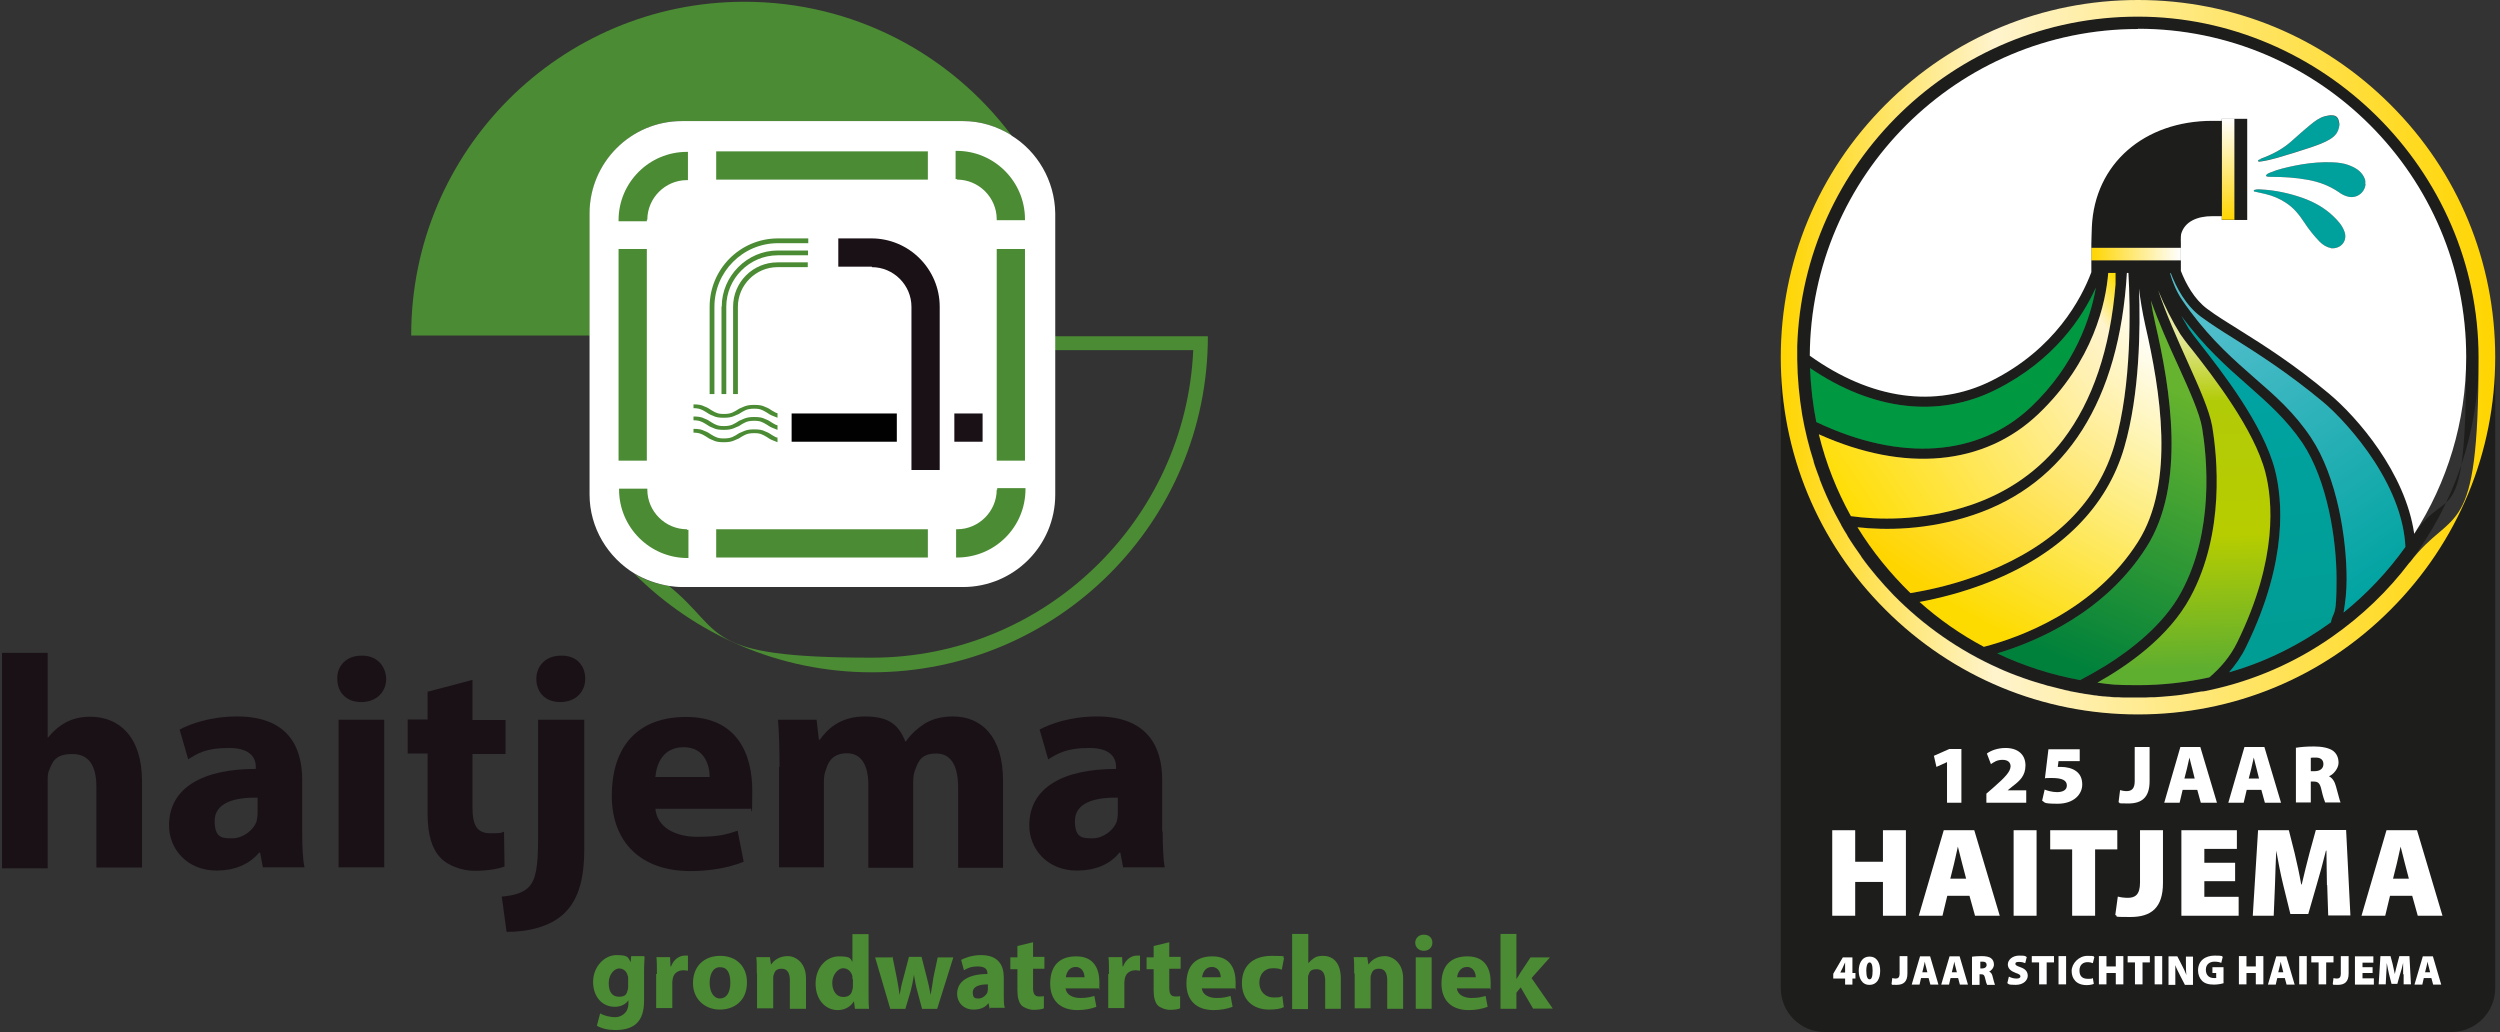 <?xml version="1.0" encoding="UTF-8"?>
<svg id="Layer_1" xmlns="http://www.w3.org/2000/svg" version="1.1" xmlns:xlink="http://www.w3.org/1999/xlink" viewBox="0 0 991 409.1">
  <rect x="0" y="0" width="991" height="409.1" fill="#333333" stroke="none"/>
  <!-- Generator: Adobe Illustrator 29.1.0, SVG Export Plug-In . SVG Version: 2.1.0 Build 142)  -->
  <defs>
    <style>
      .st0 {
        fill: url(#linear-gradient2);
      }

      .st1 {
        fill: #010101;
      }

      .st2 {
        fill: url(#linear-gradient10);
      }

      .st3 {
        fill: #00a09d;
      }

      .st4 {
        fill: #fff;
      }

      .st5 {
        fill: url(#linear-gradient1);
      }

      .st6 {
        fill: url(#linear-gradient9);
      }

      .st7 {
        fill: url(#linear-gradient18);
      }

      .st8 {
        fill: url(#linear-gradient8);
      }

      .st9 {
        fill: url(#linear-gradient11);
      }

      .st10 {
        fill: none;
      }

      .st11 {
        fill: url(#linear-gradient16);
      }

      .st12 {
        fill: #4b8b33;
      }

      .st13 {
        fill: url(#linear-gradient12);
      }

      .st14 {
        fill: #1a1117;
      }

      .st15 {
        fill: url(#linear-gradient7);
      }

      .st16 {
        fill: #009840;
      }

      .st17 {
        fill: url(#linear-gradient4);
      }

      .st18 {
        fill: url(#linear-gradient14);
      }

      .st19 {
        fill: url(#linear-gradient5);
      }

      .st20 {
        fill: url(#linear-gradient3);
      }

      .st21 {
        display: none;
      }

      .st22 {
        fill: #1d1d1b;
      }

      .st23 {
        fill: url(#linear-gradient15);
      }

      .st24 {
        fill: url(#linear-gradient17);
      }

      .st25 {
        fill: url(#linear-gradient6);
      }

      .st26 {
        fill: url(#linear-gradient13);
      }

      .st27 {
        fill: url(#linear-gradient);
      }
    </style>
    <linearGradient id="linear-gradient" x1="829" y1="311.3" x2="864.5" y2="311.3" gradientTransform="translate(0 412) scale(1 -1)" gradientUnits="userSpaceOnUse">
      <stop offset="0" stop-color="#ffd500"/>
      <stop offset="1" stop-color="#fff"/>
    </linearGradient>
    <linearGradient id="linear-gradient1" x1="881.4" y1="431.4" x2="921.5" y2="431.4" gradientTransform="translate(1314.7 968.6) rotate(-90) scale(1 -1)" gradientUnits="userSpaceOnUse">
      <stop offset="0" stop-color="#ffd500"/>
      <stop offset="1" stop-color="#fff"/>
    </linearGradient>
    <linearGradient id="linear-gradient2" x1="729.3" y1="209.4" x2="847.6" y2="288.7" gradientTransform="translate(0 412) scale(1 -1)" gradientUnits="userSpaceOnUse">
      <stop offset="0" stop-color="#fd0"/>
      <stop offset=".9" stop-color="#fff4cd"/>
      <stop offset="1" stop-color="#fd0"/>
    </linearGradient>
    <linearGradient id="linear-gradient3" x1="762.2" y1="180.5" x2="847.3" y2="301.6" gradientTransform="translate(0 412) scale(1 -1)" gradientUnits="userSpaceOnUse">
      <stop offset="0" stop-color="#ffd500"/>
      <stop offset="1" stop-color="#fff"/>
    </linearGradient>
    <linearGradient id="linear-gradient4" x1="791.4" y1="161.8" x2="856.4" y2="279.7" gradientTransform="translate(0 412) scale(1 -1)" gradientUnits="userSpaceOnUse">
      <stop offset="0" stop-color="#fddb00"/>
      <stop offset="1" stop-color="#fff"/>
    </linearGradient>
    <linearGradient id="linear-gradient5" x1="821.4" y1="149.1" x2="867.2" y2="254.3" gradientTransform="translate(0 412) scale(1 -1)" gradientUnits="userSpaceOnUse">
      <stop offset="0" stop-color="#00813b"/>
      <stop offset="1" stop-color="#65b32e"/>
    </linearGradient>
    <linearGradient id="linear-gradient6" x1="866.4" y1="146.5" x2="863.2" y2="279.4" gradientTransform="translate(0 412) scale(1 -1)" gradientUnits="userSpaceOnUse">
      <stop offset="0" stop-color="#5eae30"/>
      <stop offset=".4" stop-color="#b7cd00"/>
      <stop offset=".8" stop-color="#b2cb08"/>
      <stop offset="1" stop-color="#e7ea9d"/>
    </linearGradient>
    <linearGradient id="linear-gradient7" x1="905.8" y1="157.1" x2="893.2" y2="256.1" gradientTransform="translate(0 412) scale(1 -1)" gradientUnits="userSpaceOnUse">
      <stop offset="0" stop-color="#009d94"/>
      <stop offset="1" stop-color="#00a3a1"/>
    </linearGradient>
    <linearGradient id="linear-gradient8" x1="947.7" y1="180.8" x2="875.6" y2="285.7" gradientTransform="translate(0 412) scale(1 -1)" gradientUnits="userSpaceOnUse">
      <stop offset="0" stop-color="#00a3a1"/>
      <stop offset="1" stop-color="#51becc"/>
    </linearGradient>
    <linearGradient id="linear-gradient9" x1="705.9" y1="270.4" x2="989" y2="270.4" gradientTransform="translate(0 412) scale(1 -1)" gradientUnits="userSpaceOnUse">
      <stop offset="0" stop-color="#ffd500"/>
      <stop offset=".3" stop-color="#fff4cd"/>
      <stop offset="1" stop-color="#ffd500"/>
    </linearGradient>
    <linearGradient id="linear-gradient10" x1="657" y1="311.3" x2="692.5" y2="311.3" gradientTransform="translate(0 412) scale(1 -1)" gradientUnits="userSpaceOnUse">
      <stop offset="0" stop-color="#ffd500"/>
      <stop offset="1" stop-color="#fff"/>
    </linearGradient>
    <linearGradient id="linear-gradient11" x1="881.4" y1="603.4" x2="921.5" y2="603.4" gradientTransform="translate(1314.7 968.6) rotate(-90) scale(1 -1)" gradientUnits="userSpaceOnUse">
      <stop offset="0" stop-color="#ffd500"/>
      <stop offset="1" stop-color="#fff"/>
    </linearGradient>
    <linearGradient id="linear-gradient12" x1="557.3" y1="209.4" x2="675.6" y2="288.7" gradientTransform="translate(0 412) scale(1 -1)" gradientUnits="userSpaceOnUse">
      <stop offset="0" stop-color="#fd0"/>
      <stop offset=".9" stop-color="#fff4cd"/>
      <stop offset="1" stop-color="#fd0"/>
    </linearGradient>
    <linearGradient id="linear-gradient13" x1="590.2" y1="180.5" x2="675.3" y2="301.6" gradientTransform="translate(0 412) scale(1 -1)" gradientUnits="userSpaceOnUse">
      <stop offset="0" stop-color="#ffd500"/>
      <stop offset="1" stop-color="#fff"/>
    </linearGradient>
    <linearGradient id="linear-gradient14" x1="619.4" y1="161.8" x2="684.4" y2="279.7" gradientTransform="translate(0 412) scale(1 -1)" gradientUnits="userSpaceOnUse">
      <stop offset="0" stop-color="#fddb00"/>
      <stop offset="1" stop-color="#fff"/>
    </linearGradient>
    <linearGradient id="linear-gradient15" x1="649.4" y1="149.1" x2="695.2" y2="254.3" gradientTransform="translate(0 412) scale(1 -1)" gradientUnits="userSpaceOnUse">
      <stop offset="0" stop-color="#00813b"/>
      <stop offset="1" stop-color="#65b32e"/>
    </linearGradient>
    <linearGradient id="linear-gradient16" x1="694.4" y1="146.5" x2="691.2" y2="279.4" gradientTransform="translate(0 412) scale(1 -1)" gradientUnits="userSpaceOnUse">
      <stop offset="0" stop-color="#5eae30"/>
      <stop offset=".4" stop-color="#b7cd00"/>
      <stop offset=".8" stop-color="#b2cb08"/>
      <stop offset="1" stop-color="#e7ea9d"/>
    </linearGradient>
    <linearGradient id="linear-gradient17" x1="733.8" y1="157.1" x2="721.2" y2="256.1" gradientTransform="translate(0 412) scale(1 -1)" gradientUnits="userSpaceOnUse">
      <stop offset="0" stop-color="#009d94"/>
      <stop offset="1" stop-color="#00a3a1"/>
    </linearGradient>
    <linearGradient id="linear-gradient18" x1="775.7" y1="180.8" x2="703.6" y2="285.7" gradientTransform="translate(0 412) scale(1 -1)" gradientUnits="userSpaceOnUse">
      <stop offset="0" stop-color="#00a3a1"/>
      <stop offset="1" stop-color="#51becc"/>
    </linearGradient>
  </defs>
  <g>
    <path class="st22" d="M847.5,283.1c-37.8,0-73.4-14.7-100.1-41.5-26.7-26.7-41.5-62.3-41.5-100.1v250.2c0,9.6,7.8,17.4,17.4,17.4h248.4c9.6,0,17.4-7.8,17.4-17.4v-250.2c0,37.8-14.7,73.4-41.5,100.1-26.7,26.7-62.3,41.5-100.1,41.5h0Z"/>
    <g>
      <g>
        <path class="st3" d="M937.7,73c-.3,3.4-3.5,5.7-6.7,5-1.5-.3-2.8-1-4-1.9-3.7-2.5-7.7-4-12.1-4.8-4.9-.9-9.8-1.2-14.7-1.2-.5,0-1,0-1.5-.1-.6-.2-.6-.4-.2-.8.4-.4.9-.6,1.4-.8,3.1-1.3,6.3-2,9.6-2.7,3.9-.8,7.9-1.3,11.9-1.4,3.5,0,7.1,0,10.5,1.5,2.4,1,4.5,2.5,5.5,5.1.3.7.2,1.5.2,2.1h0Z"/>
        <path class="st3" d="M924,98.3c-1.6-.2-3.2-1.2-4.5-2.5-2.3-2.4-4.4-5-6.2-7.8-1.9-2.9-4.1-5.6-7-7.5-2.5-1.7-5.3-2.9-8.3-3.6-1.3-.3-2.6-.6-4-.9-.2,0-.6,0-.6-.4,0-.4.3-.3.6-.4.8-.2,1.6-.2,2.3-.1,5.7.3,11.2,1.5,16.6,3.4,4.4,1.6,8.4,3.8,11.8,7,1.9,1.8,3.7,3.7,4.6,6.2,1.4,3.6-1.2,7.1-5.4,6.7Z"/>
        <path class="st3" d="M927.4,49.7c-.3,2.6-1.7,4.2-3.7,5.4-2.3,1.4-4.9,2.3-7.5,3.2-4.5,1.5-9,2.9-13.5,4.2-2.1.6-4.2,1.1-6.3,1.4-.4,0-1,.3-1.2-.2,0-.5.5-.5.9-.7,4.4-1.6,8.5-3.7,12-6.8,2.5-2.2,5-4.5,7.6-6.6,1.7-1.4,3.5-2.8,5.7-3.4,1-.2,1.9-.5,2.9-.4,1.5,0,2.4.8,2.7,2.2.2.7.3,1.4.2,1.9h0Z"/>
      </g>
      <path d="M727.3,203.1c0,.1.2.3.2.5,0,0,0,0,.1,0-.1-.2-.2-.3-.4-.5h0Z"/>
      <rect class="st27" x="829" y="98.2" width="35.5" height="5.1"/>
      <rect class="st5" x="880.7" y="47" width="5.1" height="40.1"/>
      <g>
        <path class="st22" d="M880.7,47.8h-3.7c-26.9,0-46.7,16.9-47.8,42.1,0,1.8-.2,6.7-.2,6.7v1.5h35.5v-1.5s-.1-3.1.1-3.9c1.4-5,6.4-7.1,12.4-7.1h3.7v-37.8h0Z"/>
        <rect class="st22" x="885.8" y="47" width="5" height="40.1"/>
      </g>
      <path class="st22" d="M847.5,6.5c-73,0-132.7,58.2-135,130.7h0c0,1.4,0,2.9,0,4.3v.7c0,7.6.7,15.1,2,22.3h0c1.1,6.2,2.6,12.3,4.5,18.2,0,0,0,.1,0,.2.3,1.1.7,2.2,1.1,3.3,0,.1,0,.2.1.3.4,1.1.8,2.1,1.2,3.2,0,0,0,.2,0,.2,1.8,4.7,3.8,9.2,6.1,13.6h0c.8,1.5,1.5,2.9,2.4,4.4,0,0,0,.1,0,.1.8,1.4,1.7,2.8,2.5,4.2,0,0,0,0,0,.1,1.7,2.8,3.6,5.6,5.5,8.2,0,0,0,0,0,.1,2,2.7,4,5.3,6.1,7.8,0,0,0,0,0,0,2.2,2.6,4.4,5,6.7,7.4h0c11.9,12.1,26,22,41.7,29,0,0,0,0,0,0,1.5.7,3.1,1.3,4.7,2h0c1.5.6,3,1.2,4.6,1.7.2,0,.3.1.5.2,3,1.1,6.1,2,9.2,2.9.3,0,.5.1.8.2,1.5.4,3.1.8,4.7,1.2h0c1.2.3,2.3.5,3.5.8.3,0,.6.1.8.2.9.2,1.8.3,2.7.5.4,0,.8.1,1.2.2.8.1,1.6.3,2.4.4l1.3.2c.8.1,1.5.2,2.3.3.5,0,.9.1,1.4.2.8,0,1.5.2,2.3.2.5,0,.9,0,1.4.1.8,0,1.5.1,2.3.2.5,0,.9,0,1.4,0,.8,0,1.7,0,2.5.1.4,0,.8,0,1.2,0,1.2,0,2.5,0,3.7,0s2.2,0,3.4,0c.9,0,1.9,0,2.8-.1.2,0,.3,0,.5,0,2.2-.1,4.3-.3,6.5-.5h0c1.5-.1,3-.3,4.5-.5.8-.1,1.7-.2,2.6-.4.6,0,1.2-.2,1.8-.3.4,0,.7-.1,1.1-.2.8-.1,1.5-.3,2.3-.4.2,0,.3,0,.5,0,.9-.2,1.7-.3,2.6-.5h0c17.8-3.8,34.3-11.1,48.7-21.2h0c11.7-8.2,22.1-18.1,30.7-29.5,0,0,0-.1.1-.1,17.1-22.6,27.2-50.7,27.2-81.2,0-74.5-60.6-135.1-135.1-135.1h0ZM720,167.4c-1.4-7-2.2-14.1-2.5-21.5,24.7,16.8,50.8,20,73.6,8.6,23.2-11.6,34.5-28.9,39.7-40.5-2.1,12-8.2,30.7-25.7,47.3-20.8,19.7-51.7,21.9-85.1,6ZM721.1,172.2c33.9,15.2,65.3,12.4,86.8-8,22.1-21,26.9-44.6,27.8-56h2.9c0,1.5,0,3,0,4.5-2.1,25.6-9.1,46.2-20.7,61.5-9.3,12.2-21.8,21-37,26.1-19.4,6.5-37.2,5.7-47.2,4.3-5.6-10.1-9.9-20.9-12.7-32.4h0ZM736.3,209c10.7,1.2,27.6,1.3,46-4.9,36.9-12.4,57.8-45.5,60.8-95.9h.6c.8,13.9,1.4,44.3-5.4,67.8-6.6,22.8-23.6,39.8-50.6,50.7-11.8,4.8-23,7.2-30.4,8.4-8-7.8-15.1-16.5-21-26.1h0ZM761,238.6c7.4-1.4,17.4-3.8,28.1-8.1,27.8-11.2,46.2-29.6,53-53.3,6.1-21.1,6.4-47.1,5.8-62.8h0c.5,4.3,1.3,9.2,2.5,14.6,5.9,25.6,12,62.3-2.9,85.8-17.2,27.1-46.8,37.9-61.1,41.6-9.2-4.9-17.8-10.9-25.5-17.8h0ZM824.7,269.6c-11.6-2.1-22.7-5.7-33-10.6,16-4.8,42.9-16.4,59.2-42.2,15.7-24.8,9.5-62.6,3.4-88.8-.7-3.1-1.3-6.1-1.7-8.9h0c3.1,8.8,7.1,17.7,10.8,25.8,4.6,10.1,8.5,18.9,9.5,24.6,1.9,11.5,5,40.8-8.3,65.3-7,13-20.2,23-30,29.1-3.6,2.2-7,4.1-9.9,5.6h0ZM875.8,268.5c-9.1,2-18.6,3.1-28.3,3.1s-10.8-.3-16.1-1c12.1-6.8,28.3-18.1,36.8-33.8,13.9-25.6,10.7-56,8.7-67.9-1.1-6.2-5.1-15.2-9.8-25.6-4-8.9-8.4-18.7-11.6-28.2,2.5,6.2,5.7,12.4,8.8,17.4.8,1.2,2.4,3.4,4.8,6.3,8,10.2,24.5,31.4,28.9,48.5,2.8,10.9,5.1,34.1-11.1,67.2-2.9,6-7,10.5-11.1,14h0ZM924.1,246.6c-12.1,8.8-25.7,15.7-40.5,19.9,2.5-2.9,4.9-6.2,6.8-10.2,16.8-34.3,14.3-58.6,11.4-70-4.6-17.9-20.9-38.8-29.6-49.9-2.2-2.8-3.8-4.9-4.5-6-.9-1.5-1.8-3-2.7-4.6l-.2-.3c0-.2-.2-.3-.3-.5h0c9.3,12.6,18.5,20.7,26.6,27.8,7.8,6.9,15.2,13.4,21.6,22.8,9.9,14.9,13.5,38.3,13.5,53.9s-1,12.1-2.2,16.9h0ZM929,242.8c.7-4,1.2-8.4,1.2-13.2,0-16.1-3.7-40.4-14.1-56.1-6.6-9.9-14.2-16.6-22.3-23.6-8.2-7.2-16.7-14.6-25.6-26.5l-.2-.3c-1-1.3-2-2.7-3-4.2-2.2-3.2-3.8-7.1-4.8-10.6h.3c2.2,5.7,5.9,12.8,12,17.3,3.7,2.7,8,5.5,13,8.6,9.5,6,21.2,13.4,35.2,25,5.2,4.3,13.6,13.1,20.5,23.7,7.6,11.8,11.8,23.2,12.3,33.9-6.9,9.7-15.2,18.5-24.5,26h0ZM923.3,156.1c-14.1-11.8-26-19.3-35.6-25.3-4.9-3.1-9.2-5.8-12.8-8.4-5.1-3.8-8.4-9.9-10.4-15v-4.1h-35.5v4.6c-3.9,10.4-14.4,30.5-39.7,43.1-22.2,11.1-47.7,7.3-71.9-10,.3-71.4,58.5-129.5,130.1-129.5s130.1,58.3,130.1,130.1-7.5,49.9-20.6,70.1c-3.6-24.4-22.7-46.4-33.7-55.5h0Z"/>
      <path class="st16" d="M720,167.4c-1.4-7-2.2-14.1-2.5-21.5,24.7,16.8,50.8,20,73.6,8.6,23.2-11.6,34.5-28.9,39.7-40.5-2.1,12-8.2,30.7-25.7,47.3-20.8,19.7-51.7,21.9-85.1,6Z"/>
      <path class="st0" d="M721.1,172.2c33.9,15.2,65.3,12.4,86.8-8,22.1-21,26.9-44.6,27.8-56h2.9c0,1.5,0,3,0,4.5-2.1,25.6-9.1,46.2-20.7,61.5-9.3,12.2-21.8,21-37,26.1-19.4,6.5-37.2,5.7-47.2,4.3-5.6-10.1-9.9-20.9-12.7-32.4h0Z"/>
      <path class="st20" d="M736.3,209c10.7,1.2,27.6,1.3,46-4.9,36.9-12.4,57.8-45.5,60.8-95.9h.6c.8,13.9,1.4,44.3-5.4,67.8-6.6,22.8-23.6,39.8-50.6,50.7-11.8,4.8-23,7.2-30.4,8.4-8-7.8-15.1-16.5-21-26.1h0Z"/>
      <path class="st17" d="M761,238.6c7.4-1.4,17.4-3.8,28.1-8.1,27.8-11.2,46.2-29.6,53-53.3,6.1-21.1,6.4-47.1,5.8-62.8h0c.5,4.3,1.3,9.2,2.5,14.6,5.9,25.6,12,62.3-2.9,85.8-17.2,27.1-46.8,37.9-61.1,41.6-9.2-4.9-17.8-10.9-25.5-17.8h0Z"/>
      <path class="st19" d="M824.7,269.6c-11.6-2.1-22.7-5.7-33-10.6,16-4.8,42.9-16.4,59.2-42.2,15.7-24.8,9.5-62.6,3.4-88.8-.7-3.1-1.3-6.1-1.7-8.9h0c3.1,8.8,7.1,17.7,10.8,25.8,4.6,10.1,8.5,18.9,9.5,24.6,1.9,11.5,5,40.8-8.3,65.3-7,13-20.2,23-30,29.1-3.6,2.2-7,4.1-9.9,5.6h0Z"/>
      <path class="st25" d="M875.8,268.5c-9.1,2-18.6,3.1-28.3,3.1s-10.8-.3-16.1-1c12.1-6.8,28.3-18.1,36.8-33.8,13.9-25.6,10.7-56,8.7-67.9-1.1-6.2-5.1-15.2-9.8-25.6-4-8.9-8.4-18.7-11.6-28.2,2.5,6.2,5.7,12.4,8.8,17.4.8,1.2,2.4,3.4,4.8,6.3,8,10.2,24.5,31.4,28.9,48.5,2.8,10.9,5.1,34.1-11.1,67.2-2.9,6-7,10.5-11.1,14h0Z"/>
      <path class="st15" d="M924.1,246.6c-12.1,8.8-25.7,15.7-40.5,19.9,2.5-2.9,4.9-6.2,6.8-10.2,16.8-34.3,14.3-58.6,11.4-70-4.6-17.9-20.9-38.8-29.6-49.9-2.2-2.8-3.8-4.9-4.5-6-.9-1.5-1.8-3-2.7-4.6l-.2-.3c0-.2-.2-.3-.3-.5h0c9.3,12.6,18.5,20.7,26.6,27.8,7.8,6.9,15.2,13.4,21.6,22.8,9.9,14.9,13.5,38.3,13.5,53.9s-1,12.1-2.2,16.9h0Z"/>
      <path class="st8" d="M929,242.8c.7-4,1.2-8.4,1.2-13.2,0-16.1-3.7-40.4-14.1-56.1-6.6-9.9-14.2-16.6-22.3-23.6-8.2-7.2-16.7-14.6-25.6-26.5l-.2-.3c-1-1.3-2-2.7-3-4.2-2.2-3.2-3.8-7.1-4.8-10.6h.3c2.2,5.7,5.9,12.8,12,17.3,3.7,2.7,8,5.5,13,8.6,9.5,6,21.2,13.4,35.2,25,5.2,4.3,13.6,13.1,20.5,23.7,7.6,11.8,11.8,23.2,12.3,33.9-6.9,9.7-15.2,18.5-24.5,26h0Z"/>
    </g>
    <g>
      <path class="st4" d="M735.4,329.1v12.5h11v-12.5h9.1v33.9h-9.1v-13.4h-11v13.4h-9.1v-33.9h9.1Z"/>
      <path class="st4" d="M771.9,355.1l-1.9,7.9h-9.4l9.9-33.9h12.1l10.1,33.9h-9.8l-2.2-7.9h-8.8ZM779.4,348.4l-1.6-6.1c-.5-1.9-1.2-4.7-1.7-6.7h0c-.5,2-1,4.8-1.5,6.7l-1.5,6h6.3Z"/>
      <path class="st4" d="M807.3,329.1v33.9h-9.1v-33.9h9.1Z"/>
      <path class="st4" d="M821.4,336.7h-8.7v-7.6h26.6v7.6h-8.8v26.3h-9.1v-26.3Z"/>
      <path class="st4" d="M848.3,329.1h9.1v20.9c0,9.9-4.7,13.5-12.9,13.5s-4.3-.2-6-.8l1-7.3c1.1.3,2.5.5,4,.5,2.9,0,4.8-1.3,4.8-6v-20.9h0Z"/>
      <path class="st4" d="M886,349.3h-12.2v6.2h13.6v7.5h-22.7v-33.9h22v7.4h-12.9v5.5h12.2v7.4h0Z"/>
      <path class="st4" d="M922.4,350.9c0-3.9-.2-8.4-.2-13.7h-.2c-1.1,4.5-2.5,9.6-3.6,13.3l-3.4,11.8h-7.1l-2.9-11.8c-.9-3.7-1.9-8.7-2.7-13.3h0c-.2,4.8-.4,9.8-.5,13.7l-.5,12.1h-8.3l2.1-33.9h12.2l2.3,9.1c.9,3.8,1.9,8.3,2.6,12.4h.2c1-4.1,2.1-8.9,3.1-12.5l2.5-9.1h12l1.7,33.9h-8.8l-.4-12.1Z"/>
      <path class="st4" d="M947.4,355.1l-1.9,7.9h-9.4l9.9-33.9h12.1l10.1,33.9h-9.8l-2.2-7.9h-8.8ZM954.9,348.4l-1.6-6.1c-.5-1.9-1.2-4.7-1.7-6.7h0c-.5,2-1,4.8-1.5,6.7l-1.5,6h6.3Z"/>
    </g>
    <g>
      <path class="st4" d="M771.8,302.1h0l-4.2,1.9-1-4.4,6.1-2.7h4.8v21.3h-5.7v-16.1h0Z"/>
      <path class="st4" d="M787.4,318.2v-3.6l3-2.6c4.3-3.8,6.5-6,6.6-8.2,0-1.5-1-2.6-3.2-2.6s-3.4.9-4.6,1.7l-1.6-4.2c1.6-1.2,4.3-2.2,7.4-2.2,5,0,7.9,2.7,7.9,6.9s-2.4,6.2-5,8.2l-2.1,1.7h0c0,0,7.4,0,7.4,0v4.9h-15.8,0Z"/>
      <path class="st4" d="M824.4,301.7h-8.4l-.3,2.3c.5,0,.8,0,1.2,0,2.2,0,4.5.5,6.1,1.7s2.4,2.9,2.4,5.3c0,3.9-3.4,7.6-9.7,7.6s-4.9-.6-6.2-1.2l1-4.4c1,.4,3,1,4.9,1s3.9-.6,3.9-2.6-1.7-3-5.9-3-1.9,0-2.8.2l1.4-11.6h12.4v4.8h0Z"/>
      <path class="st4" d="M846.2,296.1h5.9v13.6c0,6.4-3.1,8.8-8.4,8.8s-2.8-.2-3.9-.5l.6-4.8c.7.2,1.6.4,2.6.4,1.9,0,3.2-.9,3.2-3.9v-13.6h0Z"/>
      <path class="st4" d="M865.2,313.1l-1.2,5.1h-6.1l6.4-22.1h7.9l6.6,22.1h-6.4l-1.4-5.1h-5.7ZM870,308.7l-1-4c-.3-1.2-.8-3-1.1-4.4h0c-.3,1.3-.7,3.1-1,4.4l-1,3.9h4.1Z"/>
      <path class="st4" d="M890.6,313.1l-1.2,5.1h-6.1l6.4-22.1h7.9l6.6,22.1h-6.4l-1.4-5.1h-5.7ZM895.5,308.7l-1-4c-.3-1.2-.8-3-1.1-4.4h0c-.3,1.3-.7,3.1-1,4.4l-1,3.9h4.1Z"/>
      <path class="st4" d="M910.2,296.4c1.7-.3,4.2-.5,7.1-.5s5.8.5,7.5,1.7c1.4,1.1,2.2,2.6,2.2,4.8s-2.1,4.7-3.8,5.3h0c1.5.8,2.3,2.2,2.8,4.1.7,2.3,1.4,5.5,1.8,6.3h-6.1c-.3-.7-.9-2.4-1.5-5.1-.6-2.7-1.4-3.2-3.2-3.2h-1v8.3h-5.9v-21.8h0ZM916,305.7h1.5c2.2,0,3.5-1.1,3.5-2.8s-1.1-2.6-3-2.6c-1.1,0-1.7,0-2,.1v5.2Z"/>
    </g>
    <g>
      <path class="st4" d="M731.4,390.3v-2.4h-4.7v-1.9l3.8-6.5h3.8v6.2h1.2v2.2h-1.2v2.4h-2.8ZM731.4,385.6v-1.9c0-.7,0-1.4,0-2.2h0c-.3.7-.7,1.4-1,2.2l-.9,1.8h0s2,0,2,0h0Z"/>
      <path class="st4" d="M745.3,384.8c0,3.2-1.3,5.6-4.3,5.6s-4.2-2.8-4.2-5.6,1.2-5.6,4.3-5.6,4.2,2.8,4.2,5.6h0ZM739.8,384.8c0,2.4.5,3.4,1.3,3.4s1.2-1,1.2-3.4-.5-3.3-1.2-3.3-1.3,1-1.3,3.3Z"/>
      <path class="st4" d="M753.1,379h3v6.9c0,3.3-1.6,4.5-4.3,4.5s-1.4,0-2-.3l.3-2.4c.4.1.8.2,1.3.2,1,0,1.6-.4,1.6-2v-6.9h0Z"/>
      <path class="st4" d="M761.5,387.7l-.6,2.6h-3.1l3.3-11.2h4l3.3,11.2h-3.2l-.7-2.6h-2.9ZM764,385.4l-.5-2c-.2-.6-.4-1.5-.5-2.2h0c-.2.7-.3,1.6-.5,2.2l-.5,2h2.1Z"/>
      <path class="st4" d="M773.2,387.7l-.6,2.6h-3.1l3.3-11.2h4l3.3,11.2h-3.2l-.7-2.6h-2.9ZM775.7,385.4l-.5-2c-.2-.6-.4-1.5-.5-2.2h0c-.2.7-.3,1.6-.5,2.2l-.5,2h2.1Z"/>
      <path class="st4" d="M781.9,379.2c.8-.1,2.1-.2,3.6-.2s3,.2,3.8.9c.7.5,1.1,1.4,1.1,2.5s-1,2.4-1.9,2.7h0c.8.4,1.2,1.1,1.4,2.1.3,1.1.7,2.8.9,3.2h-3.1c-.2-.3-.5-1.2-.8-2.6-.3-1.4-.7-1.6-1.7-1.6h-.5v4.2h-3v-11.1h0ZM784.9,383.9h.8c1.1,0,1.8-.6,1.8-1.4s-.5-1.3-1.5-1.3c-.6,0-.9,0-1,0v2.7h0Z"/>
      <path class="st4" d="M796.5,387.2c.7.4,1.8.7,2.9.7s1.5-.4,1.5-.9-.5-.9-1.8-1.3c-1.9-.7-3.2-1.7-3.2-3.4s1.7-3.5,4.5-3.5,2.3.2,3,.6l-.6,2.4c-.5-.2-1.3-.5-2.5-.5s-1.4.3-1.4.8.6.8,2,1.3c2,.7,2.9,1.8,2.9,3.4s-1.5,3.6-4.8,3.6-2.7-.4-3.3-.7l.6-2.5h0Z"/>
      <path class="st4" d="M808.3,381.5h-2.9v-2.5h8.8v2.5h-2.9v8.7h-3v-8.7Z"/>
      <path class="st4" d="M819,379v11.2h-3v-11.2h3Z"/>
      <path class="st4" d="M830,390c-.4.2-1.5.5-2.8.5-4.2,0-6-2.6-6-5.6s2.9-6,6.2-6,2.3.2,2.8.5l-.6,2.4c-.5-.2-1.2-.4-2.1-.4-1.7,0-3.2,1-3.2,3.3s1.2,3.3,3.3,3.3,1.5-.1,2-.3l.4,2.4h0Z"/>
      <path class="st4" d="M835,379v4.1h3.7v-4.1h3v11.2h-3v-4.5h-3.7v4.5h-3v-11.2h3Z"/>
      <path class="st4" d="M846.3,381.5h-2.9v-2.5h8.8v2.5h-2.9v8.7h-3v-8.7Z"/>
      <path class="st4" d="M857.1,379v11.2h-3v-11.2h3Z"/>
      <path class="st4" d="M859.6,390.3v-11.2h3.5l1.8,3.5c.6,1.1,1.3,2.6,1.8,3.9h0c-.2-1.5-.2-3-.2-4.7v-2.6h2.8v11.2h-3.2l-1.9-3.7c-.6-1.2-1.4-2.7-1.9-4.1h0c0,1.5,0,3.2,0,5v2.8h-2.8Z"/>
      <path class="st4" d="M881.5,389.7c-.8.3-2.4.6-3.9.6-2.2,0-3.7-.5-4.7-1.5-1-1-1.6-2.5-1.6-4.1,0-3.9,2.9-5.9,6.6-5.9s2.7.3,3.2.5l-.6,2.4c-.6-.3-1.4-.5-2.7-.5-1.8,0-3.4,1-3.4,3.2s1.3,3.3,3.2,3.3.8,0,.9-.1v-1.9h-1.5v-2.3h4.4v6.1h0Z"/>
      <path class="st4" d="M890.5,379v4.1h3.7v-4.1h3v11.2h-3v-4.5h-3.7v4.5h-3v-11.2h3Z"/>
      <path class="st4" d="M902.7,387.7l-.6,2.6h-3.1l3.3-11.2h4l3.3,11.2h-3.2l-.7-2.6h-2.9ZM905.1,385.4l-.5-2c-.2-.6-.4-1.5-.5-2.2h0c-.2.7-.3,1.6-.5,2.2l-.5,2h2.1Z"/>
      <path class="st4" d="M914.4,379v11.2h-3v-11.2h3Z"/>
      <path class="st4" d="M919.1,381.5h-2.9v-2.5h8.8v2.5h-2.9v8.7h-3v-8.7Z"/>
      <path class="st4" d="M928,379h3v6.9c0,3.3-1.6,4.5-4.3,4.5s-1.4,0-2-.3l.3-2.4c.4.1.8.2,1.3.2,1,0,1.6-.4,1.6-2v-6.9h0Z"/>
      <path class="st4" d="M940.5,385.7h-4v2.1h4.5v2.5h-7.5v-11.2h7.3v2.5h-4.3v1.8h4v2.4h0Z"/>
      <path class="st4" d="M952.6,386.2c0-1.3,0-2.8,0-4.5h0c-.3,1.5-.8,3.2-1.2,4.4l-1.1,3.9h-2.3l-1-3.9c-.3-1.2-.6-2.9-.9-4.4h0c0,1.6-.1,3.2-.2,4.5l-.2,4h-2.8l.7-11.2h4l.8,3c.3,1.2.6,2.8.9,4.1h0c.3-1.4.7-3,1-4.1l.8-3h4l.6,11.2h-2.9v-4c-.1,0-.1,0-.1,0Z"/>
      <path class="st4" d="M960.8,387.7l-.6,2.6h-3.1l3.3-11.2h4l3.3,11.2h-3.2l-.7-2.6h-2.9ZM963.3,385.4l-.5-2c-.2-.6-.4-1.5-.5-2.2h0c-.2.7-.3,1.6-.5,2.2l-.5,2h2.1Z"/>
    </g>
    <path class="st4" d="M847.5,11.5c-71.5,0-129.7,58-130.1,129.5,24.2,17.3,49.7,21,71.9,10,25.3-12.6,35.8-32.7,39.7-43.1v-11.2s.1-4.9.2-6.7c1.1-25.2,20.9-42.1,47.8-42.1h3.7v-.8h10.1v40.1h-10.1v-1.5h-3.7c-6,0-11,2.1-12.4,7.1-.2.9-.1,3.9-.1,3.9v10.7c2,5.1,5.3,11.2,10.4,15,3.6,2.7,7.8,5.3,12.8,8.4,9.6,6,21.5,13.5,35.6,25.3,11,9.2,30.2,31.2,33.7,55.5,13-20.2,20.6-44.3,20.6-70.1,0-71.7-58.3-130.1-130.1-130.1h0ZM896.2,62.9c4.4-1.6,8.5-3.7,12-6.8,2.5-2.2,5-4.5,7.6-6.6,1.7-1.4,3.5-2.8,5.7-3.4,1-.2,1.9-.5,2.9-.4,1.5,0,2.4.8,2.7,2.2.2.7.3,1.4.2,1.9-.3,2.6-1.7,4.2-3.7,5.4-2.3,1.4-4.9,2.3-7.5,3.2-4.5,1.5-9,2.9-13.5,4.2-2.1.6-4.2,1.1-6.3,1.4-.4,0-1,.3-1.2-.2,0-.5.5-.5.9-.7h0ZM924,98.3c-1.6-.2-3.2-1.2-4.5-2.5-2.3-2.4-4.4-5-6.2-7.8-1.9-2.9-4.1-5.6-7-7.5-2.5-1.7-5.3-2.9-8.3-3.6-1.3-.3-2.6-.6-4-.9-.2,0-.6,0-.6-.4,0-.4.3-.3.6-.4.8-.2,1.6-.2,2.3-.1,5.7.3,11.2,1.5,16.6,3.4,4.4,1.6,8.4,3.8,11.8,7,1.9,1.8,3.7,3.7,4.6,6.2,1.4,3.6-1.2,7.1-5.4,6.7ZM937.7,73c-.3,3.4-3.5,5.7-6.7,5-1.5-.3-2.8-1-4-1.9-3.7-2.5-7.7-4-12.1-4.8-4.9-.9-9.8-1.2-14.7-1.2-.5,0-1,0-1.5-.1-.6-.2-.6-.4-.2-.8.4-.4.9-.6,1.4-.8,3.1-1.3,6.3-2,9.6-2.7,3.9-.8,7.9-1.3,11.9-1.4,3.5,0,7.1,0,10.5,1.5,2.4,1,4.5,2.5,5.5,5.1.3.7.2,1.5.2,2.1h0Z"/>
    <path class="st6" d="M947.6,41.5C920.8,14.7,885.3,0,847.5,0s-73.4,14.7-100.1,41.5c-26.7,26.7-41.5,62.3-41.5,100.1s14.7,73.4,41.5,100.1c26.7,26.7,62.3,41.5,100.1,41.5s73.4-14.7,100.1-41.5c26.7-26.7,41.5-62.3,41.5-100.1s-14.7-73.4-41.5-100.1h0ZM955.2,222.9c-8.6,11.4-19,21.3-30.7,29.5h0c-14.4,10.1-30.9,17.4-48.7,21.2h0c-.9.2-1.7.4-2.6.5-.2,0-.3,0-.5,0-.8.1-1.5.3-2.3.4-.4,0-.7.1-1.1.2-.6.1-1.2.2-1.8.3-.8.1-1.7.2-2.6.4-1.5.2-3,.4-4.5.5h0c-2.2.2-4.3.4-6.5.5-.2,0-.3,0-.5,0-.9,0-1.9,0-2.8.1-1.1,0-2.2,0-3.4,0s-2.5,0-3.7,0c-.4,0-.8,0-1.2,0-.8,0-1.7,0-2.5-.1-.5,0-.9,0-1.4,0-.8,0-1.5-.1-2.3-.2-.5,0-.9,0-1.4-.1-.8,0-1.5-.1-2.3-.2-.5,0-.9-.1-1.4-.2-.8,0-1.5-.2-2.3-.3l-1.3-.2c-.8-.1-1.6-.2-2.4-.4-.4,0-.8-.1-1.2-.2-.9-.2-1.8-.3-2.7-.5-.3,0-.6-.1-.8-.2-1.2-.2-2.3-.5-3.5-.8h0c-1.6-.4-3.1-.8-4.7-1.2-.3,0-.5-.1-.8-.2-3.1-.9-6.2-1.8-9.2-2.9-.2,0-.3-.1-.5-.2-1.5-.5-3.1-1.1-4.6-1.7h0c-1.6-.6-3.1-1.3-4.7-2,0,0,0,0,0,0-15.7-7-29.8-16.9-41.7-29h0c-2.3-2.4-4.6-4.9-6.7-7.4,0,0,0,0,0,0-2.1-2.5-4.2-5.1-6.1-7.8,0,0,0,0,0-.1-1.9-2.7-3.8-5.4-5.5-8.2,0,0,0,0,0-.1-.9-1.4-1.7-2.8-2.5-4.2,0,0,0-.1,0-.1-.8-1.4-1.6-2.9-2.4-4.4h0c-2.3-4.4-4.3-8.9-6.1-13.6,0,0,0-.2,0-.2-.4-1.1-.8-2.1-1.2-3.2,0-.1,0-.2-.1-.3-.4-1.1-.8-2.2-1.1-3.3,0,0,0-.1,0-.2-1.9-5.9-3.4-12-4.5-18.2h0c-1.2-7.3-1.9-14.7-2-22.3v-.7c0-1.4,0-2.9,0-4.3h0c2.3-72.5,62-130.7,135-130.7s135.1,60.6,135.1,135.1-10.1,58.6-27.2,81.2c0,0,0,.1-.1.1h0Z"/>
  </g>
  <g>
    <g>
      <path class="st10" d="M381.7,232.5h-111.4c-1.7,0-3.2-.2-4.9-.4,22.4,18.3,50.6,28.4,80.4,28.4,68.4,0,124.3-54.2,127.5-121.9h-54.9v57c-.2,20.4-16.6,36.8-36.6,36.8h0Z"/>
      <path class="st12" d="M270.3,48h111.4c7.1,0,13.6,2.1,19.2,5.6h0C376.8,21.5,338.5.7,295.1.7c-73.1,0-132.1,59.2-132.1,132.1v.2h70.8v-48.6c0-20,16.4-36.4,36.4-36.4h0Z"/>
      <path class="st12" d="M418.1,133v5.8h54.9c-3,67.6-59,121.9-127.4,121.9s-57.8-10.1-80.4-28.4c-5-.8-9.7-2.4-13.8-4.9,24.1,24.1,57.4,39.1,94.2,39.1,73.6,0,133.2-59.6,133.2-133.2h-60.7v-.2h0Z"/>
      <path class="st4" d="M400.9,53.6c-5.6-3.5-12.1-5.6-19.2-5.6h-111.4c-20.2,0-36.6,16.4-36.6,36.6v111.4c0,13.3,7.3,25,17.9,31.4,4.1,2.4,8.8,4.1,13.8,4.9,1.5.2,3.2.4,4.9.4h111.4c20.2,0,36.6-16.4,36.6-36.6v-111.6c-.2-12.9-7.1-24.5-17.4-30.8h0Z"/>
    </g>
    <g>
      <path class="st14" d="M.8,258.8h18.1v33.5h.2c1.9-2.4,4.3-4.5,7.1-6s6.2-2.2,9.5-2.2c11.6,0,20.6,8,20.6,25.6v34.2h-18.1v-32.1c0-7.7-2.6-12.9-9.5-12.9s-7.9,3.2-9.2,6.4c-.6,1.1-.6,2.8-.6,4.1v34.8H.8v-85.2Z"/>
      <path class="st14" d="M119.8,329.6c0,5.6.2,11,.9,14.2h-16.5l-1.1-5.8h-.4c-3.9,4.7-9.9,7.1-16.8,7.1-11.8,0-18.9-8.6-18.9-17.9,0-15.1,13.6-22.4,34.4-22.4v-.8c0-3.2-1.7-7.5-10.7-7.5s-12.3,2.1-16.1,4.5l-3.4-11.8c4.1-2.2,12.2-5.2,22.8-5.2,19.6,0,25.8,11.4,25.8,25.2v20.4h-.2ZM102.1,316.2c-9.5-.2-17,2.2-17,9.2s3.2,6.9,7.1,6.9,8.2-3,9.5-6.7c.2-.9.4-2.1.4-3.2v-6.2h0Z"/>
      <path class="st14" d="M153.1,269.1c0,5-3.7,9.2-9.9,9.2s-9.5-4.1-9.5-9.2c-.2-5.2,3.7-9.2,9.5-9.2,6-.2,9.7,3.9,9.9,9.2ZM134.2,343.8v-58.5h18.1v58.5h-18.1Z"/>
      <path class="st14" d="M187.3,269.5v15.9h13.1v13.5h-13.1v21.1c0,7.1,1.7,10.3,7.1,10.3s3.6-.2,5.4-.6l.2,13.8c-2.4.9-6.7,1.7-11.8,1.7s-10.8-2.1-13.6-5.2c-3.4-3.5-5.1-9.2-5.1-17.4v-23.9h-7.9v-13.5h7.9v-11l17.8-4.7h0Z"/>
      <path class="st14" d="M198.9,355.4c4.9-.4,8.6-1.5,10.8-3.9,2.6-2.8,3.6-7.5,3.6-19.1v-47.1h18.3v51.4c0,12.9-2.8,20.6-8.2,25.6s-13.8,7.1-22.6,7.1l-1.9-14ZM232,269.1c0,5-3.7,9.2-9.9,9.2s-9.5-4.1-9.5-9.2,3.7-9.2,9.7-9.2c6.2-.2,9.7,3.9,9.7,9.2h0Z"/>
      <path class="st14" d="M259.8,320.5c.6,7.5,8,11.2,16.5,11.2s11.2-.8,16.1-2.4l2.4,12.3c-6,2.4-13.3,3.7-21.1,3.7-19.8,0-31.2-11.6-31.2-29.9s9.2-31.2,29.5-31.2,26.2,14.8,26.2,29.1-.4,5.8-.6,7.3h-37.8v-.2h0ZM281.3,308c0-4.5-1.9-11.8-10.3-11.8s-10.8,6.9-11.2,11.8h21.5Z"/>
      <path class="st14" d="M309,304c0-7.3-.2-13.5-.6-18.7h15.3l.9,7.9h.4c2.6-3.7,7.7-9.2,17.8-9.2s13.5,3.7,16.1,9.9h.2c2.2-3.2,4.9-5.4,7.5-7.1,3.2-1.9,6.9-2.8,11.2-2.8,11.2,0,19.8,7.9,19.8,25.4v34.6h-17.8v-31.8c0-8.6-2.8-13.5-8.6-13.5s-7.1,2.8-8.4,6.4c-.6,1.3-.8,3.2-.8,4.7v34.2h-17.8v-32.9c0-7.5-2.6-12.5-8.4-12.5s-7.5,3.5-8.4,6.5c-.6,1.5-.8,3.2-.8,4.5v34.2h-17.8v-39.8h0Z"/>
      <path class="st14" d="M460.9,329.6c0,5.6.2,11,.8,14.2h-16.5l-1.1-5.8h-.4c-3.7,4.7-9.7,7.1-16.8,7.1-11.8,0-18.9-8.6-18.9-17.9,0-15.1,13.6-22.4,34.4-22.4v-.8c0-3.2-1.7-7.5-10.6-7.5s-12.3,2.1-16.3,4.5l-3.4-11.8c4.1-2.2,12.1-5.2,22.8-5.2,19.4,0,25.8,11.4,25.8,25.2v20.4h.2,0ZM443.1,316.2c-9.5-.2-17,2.2-17,9.2s3.2,6.9,7.1,6.9,8.2-3,9.5-6.7c.2-.9.4-2.1.4-3.2v-6.2h0Z"/>
    </g>
    <g>
      <g>
        <path class="st12" d="M283.2,121.6c0-13.8,11.2-25.2,25.2-25.2h12v-1.9h-12c-15,0-27.1,12.2-27.1,27.1v34.6h1.9s0-34.6,0-34.6Z"/>
        <path class="st12" d="M286,121.6v34.6h1.9v-34.6c0-11.2,9.2-20.4,20.4-20.4h12v-1.9h-12c-12.1,0-22.2,10.1-22.2,22.2h0Z"/>
        <path class="st12" d="M292.5,121.6c0-8.6,7.1-15.7,15.7-15.7h12v-1.9h-12c-9.7,0-17.6,7.8-17.6,17.6v34.6h1.9s0-34.6,0-34.6Z"/>
      </g>
      <rect class="st14" x="378.3" y="163.9" width="11.2" height="11.2"/>
      <path class="st14" d="M345.6,105.9c8.6,0,15.7,7.1,15.7,15.7v64.7h11.2v-64.7c0-14.9-12.1-27.1-27.1-27.1h-13.1v11.2h13.3v.2Z"/>
      <g>
        <rect class="st12" x="245.2" y="98.7" width="11.2" height="83.9"/>
        <path class="st12" d="M272.3,209.8c-8.6,0-15.7-7.1-15.7-15.7v-.4h-11.2v.4c0,14.9,12.2,27.1,27.1,27.1h.4v-11.2h-.6v-.2h0Z"/>
        <path class="st12" d="M256.6,87.1c0-8.6,7.1-15.7,15.7-15.7h.4v-11.2h-.4c-15,0-27.1,12.2-27.1,27.1v.4h11.2v-.6s.2,0,.2,0Z"/>
        <rect class="st12" x="283.9" y="60" width="83.9" height="11.2"/>
        <path class="st12" d="M379.4,71.2c8.6,0,15.7,7.1,15.7,15.7v.4h11.2v-.4c0-14.9-12.1-27.1-27.1-27.1h-.4v11.2h.6v.2Z"/>
        <path class="st12" d="M395.1,194.1c0,8.6-7.1,15.7-15.7,15.7h-.4v11.2h.4c15,0,27.1-12.1,27.1-27.1v-.4h-11.2v.6h-.2Z"/>
        <rect class="st12" x="283.9" y="209.8" width="83.9" height="11.2"/>
        <rect class="st12" x="395.1" y="98.7" width="11.2" height="83.9"/>
      </g>
    </g>
    <g>
      <rect class="st1" x="313.8" y="163.9" width="41.7" height="11.2"/>
      <path class="st12" d="M307.8,163.7c-.6-.2-1.1-.6-1.7-.9-.8-.6-1.7-1.1-2.8-1.5-1.1-.6-2.4-.8-4.3-.8s-2.8.2-3.9.6c-.8.4-1.5.6-2.1.9-.9.6-1.7,1.1-2.6,1.5-.9.4-1.9.6-3.5.6s-2.4-.2-3.2-.6c-.6-.2-1.1-.6-1.7-.9-.8-.6-1.7-1.1-2.8-1.5-1.1-.6-2.4-.8-4.3-.8h0v1.5h0c1.3,0,2.4.2,3.2.6.6.2,1.1.6,1.7.9.8.6,1.7,1.1,2.8,1.5,1.1.6,2.4.8,4.3.8s2.8-.2,3.9-.6c.8-.4,1.5-.6,2.1-.9.9-.6,1.7-1.1,2.6-1.5.9-.4,1.9-.6,3.5-.6s2.4.2,3.2.6c.6.2,1.1.6,1.7.9.8.6,1.7,1.1,2.8,1.5.4.2.9.4,1.5.6v-1.7c0-.2-.2-.2-.4-.2h0Z"/>
      <path class="st12" d="M307.8,168.5c-.6-.2-1.1-.6-1.7-.9-.8-.6-1.7-1.1-2.8-1.5-1.1-.6-2.4-.8-4.3-.8s-2.8.2-3.9.6c-.8.4-1.5.6-2.1.9-.9.6-1.7,1.1-2.6,1.5-.9.4-1.9.6-3.5.6s-2.4-.2-3.2-.6c-.6-.2-1.1-.6-1.7-.9-.8-.6-1.7-1.1-2.8-1.5-1.1-.6-2.4-.8-4.3-.8h0v1.5h0c1.3,0,2.4.2,3.2.6.6.2,1.1.6,1.7.9.8.6,1.7,1.1,2.8,1.5,1.1.6,2.4.8,4.3.8s2.8-.2,3.9-.6c.8-.4,1.5-.6,2.1-.9.9-.6,1.7-1.1,2.6-1.5.9-.4,1.9-.6,3.5-.6s2.4.2,3.2.6c.6.2,1.1.6,1.7.9.8.6,1.7,1.1,2.8,1.5.4.2.9.4,1.5.6v-1.7c0-.2-.2-.2-.4-.2h0Z"/>
      <path class="st12" d="M307.8,173.4c-.6-.2-1.1-.6-1.7-.9-.8-.6-1.7-1.1-2.8-1.5-1.1-.6-2.4-.8-4.3-.8s-2.8.2-3.9.6c-.8.4-1.5.6-2.1.9-.9.6-1.7,1.1-2.6,1.5-.9.4-1.9.6-3.5.6s-2.4-.2-3.2-.6c-.6-.2-1.1-.6-1.7-.9-.8-.6-1.7-1.1-2.8-1.5-1.1-.6-2.4-.8-4.3-.8h0v1.5h0c1.3,0,2.4.2,3.2.6.6.2,1.1.6,1.7.9.8.6,1.7,1.1,2.8,1.5,1.1.6,2.4.8,4.3.8s2.8-.2,3.9-.6c.8-.4,1.5-.6,2.1-.9.9-.6,1.7-1.1,2.6-1.5.9-.4,1.9-.6,3.5-.6s2.4.2,3.2.6c.6.2,1.1.6,1.7.9.8.6,1.7,1.1,2.8,1.5.4.2.9.4,1.5.6v-1.7c0-.2-.2-.2-.4-.2h0Z"/>
    </g>
    <g>
      <path class="st12" d="M255.5,379.3c0,1.3-.2,3-.2,6v11.4c0,3.9-.8,7.1-3.2,9.2-2.2,1.9-5.2,2.4-8.2,2.4s-5.4-.6-7.3-1.7l1.3-4.9c1.3.8,3.6,1.5,6,1.5s5.2-1.7,5.2-5.4v-1.3h0c-1.1,1.7-3.2,2.6-5.4,2.6-5.1,0-8.6-4.1-8.6-9.9s4.3-10.6,9.3-10.6,4.5,1.1,5.6,2.8h0l.2-2.4h5.2v.4h0ZM249,387.8c0-.4,0-.8-.2-1.1-.4-1.7-1.7-2.8-3.4-2.8s-4.1,2.1-4.1,5.8,1.5,5.4,4.1,5.4,3-1.1,3.4-2.6c.2-.4.2-1.1.2-1.7v-3h0Z"/>
      <path class="st12" d="M260.4,386.1c0-3,0-5-.2-6.7h5.4l.2,3.7h.2c1.1-3,3.5-4.3,5.4-4.3h1.3v6c-.4,0-.9-.2-1.7-.2-2.4,0-3.9,1.3-4.3,3.2,0,.4-.2.9-.2,1.5v10.3h-6.4v-13.5h.2,0Z"/>
      <path class="st12" d="M296.1,389.4c0,7.5-5.2,10.8-10.8,10.8s-10.6-3.9-10.6-10.5,4.3-10.8,10.8-10.8,10.6,4.3,10.6,10.5ZM281.3,389.6c0,3.5,1.5,6.2,4.1,6.2s4.1-2.4,4.1-6.2-1.1-6.2-4.1-6.2-4.1,3.2-4.1,6.2Z"/>
      <path class="st12" d="M300,385.9c0-2.6,0-4.7-.2-6.5h5.4l.4,2.8h.2c.8-1.3,3-3.2,6.4-3.2s7.3,2.8,7.3,8.8v12.1h-6.4v-11.4c0-2.6-.9-4.5-3.2-4.5s-2.8,1.1-3.2,2.4c-.2.4-.2.9-.2,1.5v11.8h-6.4v-13.8h-.2,0Z"/>
      <path class="st12" d="M344.3,370.2v23.5c0,2.2,0,4.7.2,6.2h-5.6l-.4-3h0c-1.3,2.2-3.7,3.5-6.4,3.5-4.9,0-8.8-4.1-8.8-10.5s4.3-10.8,9.2-10.8,4.5.9,5.4,2.2h0v-11h6.4v-.2h0ZM337.9,388.1v-1.1c-.4-1.7-1.7-3.2-3.7-3.2s-4.3,2.6-4.3,5.8,1.7,5.6,4.3,5.6,3.4-1.3,3.7-3c.2-.4.2-.9.2-1.5v-2.6h-.2Z"/>
      <path class="st12" d="M353.8,379.3l1.7,8.4c.4,2.1.8,4.3,1.1,6.7h0c.4-2.4.9-4.7,1.5-6.7l2.2-8.4h5l2.1,8.2c.6,2.2,1.1,4.7,1.5,6.9h0c.4-2.4.8-4.7,1.1-6.9l1.7-8h6.2l-6.4,20.4h-6l-1.9-7.1c-.6-2.1-.9-3.9-1.3-6.4h0c-.4,2.6-.8,4.5-1.3,6.4l-2.1,7.1h-6l-6-20.4h6.7v-.2h0Z"/>
      <path class="st12" d="M392.3,399.9l-.4-2.1h-.2c-1.3,1.7-3.4,2.4-5.8,2.4-4.1,0-6.5-3-6.5-6.2,0-5.2,4.7-7.9,12-7.9v-.4c0-1.1-.6-2.6-3.7-2.6s-4.3.8-5.6,1.5l-1.1-4.1c1.5-.8,4.3-1.9,7.9-1.9,6.7,0,9,3.9,9,8.8v7.1c0,1.9,0,3.9.4,5h-5.8v.2ZM391.6,390.2c-3.4,0-6,.8-6,3.2s1.1,2.4,2.4,2.4,2.8-1.1,3.4-2.4c0-.4.2-.8.2-1.1v-2.1h0Z"/>
      <path class="st12" d="M409.5,373.5v5.8h4.5v4.7h-4.5v7.5c0,2.4.6,3.5,2.4,3.5s1.5,0,1.9-.2v4.9c-.8.4-2.4.6-4.1.6s-3.7-.8-4.7-1.7c-1.1-1.1-1.7-3.2-1.7-6v-8.4h-2.8v-4.7h2.8v-4.5l6.2-1.5h0Z"/>
      <path class="st12" d="M422.4,391.7c.2,2.6,2.8,3.9,5.8,3.9s3.9-.4,5.6-.8l.8,4.3c-2.1.8-4.7,1.3-7.5,1.3-6.9,0-10.8-3.9-10.8-10.5s3.2-10.8,10.3-10.8,9.2,5,9.2,10.3-.2,2.1-.2,2.4h-13.1v-.2h0ZM429.9,387.4c0-1.5-.8-4.1-3.5-4.1s-3.7,2.4-3.9,4.1h7.5,0Z"/>
      <path class="st12" d="M439.6,386.1c0-3,0-5-.2-6.7h5.4l.2,3.7h.2c1.1-3,3.5-4.3,5.4-4.3h1.3v6c-.4,0-.9-.2-1.7-.2-2.4,0-3.9,1.3-4.3,3.2,0,.4-.2.9-.2,1.5v10.3h-6.4v-13.5h.2,0Z"/>
      <path class="st12" d="M463.5,373.5v5.8h4.5v4.7h-4.5v7.5c0,2.4.6,3.5,2.4,3.5s1.5,0,1.9-.2v4.9c-.8.4-2.4.6-4.1.6s-3.7-.8-4.7-1.7c-1.1-1.1-1.7-3.2-1.7-6v-8.4h-2.8v-4.7h2.8v-4.5l6.2-1.5h0Z"/>
      <path class="st12" d="M476.4,391.7c.2,2.6,2.8,3.9,5.8,3.9s3.9-.4,5.6-.8l.8,4.3c-2.1.8-4.7,1.3-7.5,1.3-6.9,0-10.8-3.9-10.8-10.5s3.2-10.8,10.3-10.8,9.2,5,9.2,10.3-.2,2.1-.2,2.4h-13.1v-.2h0ZM483.9,387.4c0-1.5-.8-4.1-3.5-4.1s-3.7,2.4-3.9,4.1h7.5,0Z"/>
      <path class="st12" d="M508.7,399.3c-1.1.6-3.2.9-5.6.9-6.5,0-10.8-3.9-10.8-10.5s4.1-10.8,11.8-10.8,3.5.4,4.9.8l-.9,4.7c-.8-.4-1.9-.6-3.5-.6-3.4,0-5.4,2.4-5.4,5.8s2.4,5.8,5.6,5.8,2.6-.2,3.5-.6l.6,4.5h0Z"/>
      <path class="st12" d="M512.3,370.2h6.3v11.6h0c.8-.9,1.5-1.5,2.4-2.1s2.1-.8,3.4-.8c4.1,0,7.1,2.8,7.1,9v12h-6.2v-11.2c0-2.6-.9-4.5-3.4-4.5s-2.8,1.1-3.2,2.2c-.2.4-.2.9-.2,1.5v12.1h-6.3v-29.9h0Z"/>
      <path class="st12" d="M536.8,385.9c0-2.6,0-4.7-.2-6.5h5.4l.4,2.8h.2c.8-1.3,3-3.2,6.3-3.2s7.3,2.8,7.3,8.8v12.1h-6.3v-11.4c0-2.6-.9-4.5-3.2-4.5s-2.8,1.1-3.2,2.4c-.2.4-.2.9-.2,1.5v11.8h-6.3v-13.8h-.2,0Z"/>
      <path class="st12" d="M567.8,373.7c0,1.7-1.3,3.2-3.4,3.2s-3.4-1.5-3.4-3.2,1.3-3.2,3.4-3.2,3.4,1.3,3.4,3.2ZM561.2,399.9v-20.4h6.3v20.4h-6.3Z"/>
      <path class="st12" d="M577.5,391.7c.2,2.6,2.8,3.9,5.8,3.9s3.9-.4,5.6-.8l.8,4.3c-2.1.8-4.7,1.3-7.5,1.3-6.9,0-10.8-3.9-10.8-10.5s3.2-10.8,10.3-10.8,9.2,5,9.2,10.3-.2,2.1-.2,2.4h-13.1v-.2h0ZM585,387.4c0-1.5-.8-4.1-3.5-4.1s-3.7,2.4-3.9,4.1h7.5,0Z"/>
      <path class="st12" d="M601.1,388.1h0c.6-.8,1.1-1.7,1.5-2.4l4.1-6.2h7.7l-7.3,8.2,8.4,12.1h-7.8l-4.9-8.4-1.7,2.1v6.4h-6.3v-29.7h6.3v17.9Z"/>
    </g>
  </g>
  <g id="Laag_3" class="st21">
    <path d="M555.3,203.1c0,.1.2.3.2.5,0,0,0,0,.1,0-.1-.2-.2-.3-.4-.5h0Z"/>
    <rect class="st2" x="657" y="98.2" width="35.5" height="5.1"/>
    <rect class="st9" x="708.7" y="47" width="5.1" height="40.1"/>
    <g>
      <path class="st22" d="M708.7,47.8h-3.7c-26.9,0-46.7,16.9-47.8,42.1,0,1.8-.2,6.7-.2,6.7v1.5h35.5v-1.5s-.1-3.1.1-3.9c1.4-5,6.4-7.1,12.4-7.1h3.7v-37.8h0Z"/>
      <rect class="st22" x="713.8" y="47" width="5" height="40.1"/>
    </g>
    <path class="st22" d="M675.5,6.5c-73,0-132.7,58.2-135,130.7h0c0,1.4,0,2.9,0,4.3v.7c0,7.6.7,15.1,2,22.3h0c1.1,6.2,2.6,12.3,4.5,18.2,0,0,0,.1,0,.2.3,1.1.7,2.2,1.1,3.3,0,.1,0,.2.1.3.4,1.1.8,2.1,1.2,3.2,0,0,0,.2,0,.2,1.8,4.7,3.8,9.2,6.1,13.6h0c.8,1.5,1.5,2.9,2.4,4.4,0,0,0,.1,0,.1.8,1.4,1.7,2.8,2.5,4.2,0,0,0,0,0,.1,1.7,2.8,3.6,5.6,5.5,8.2,0,0,0,0,0,.1,2,2.7,4,5.3,6.1,7.8,0,0,0,0,0,0,2.2,2.6,4.4,5,6.7,7.4h0c11.9,12.1,26,22,41.7,29,0,0,0,0,0,0,1.5.7,3.1,1.3,4.7,2h0c1.5.6,3,1.2,4.6,1.7.2,0,.3.1.5.2,3,1.1,6.1,2,9.2,2.9.3,0,.5.1.8.2,1.5.4,3.1.8,4.7,1.2h0c1.2.3,2.3.5,3.5.8.3,0,.6.1.8.2.9.2,1.8.3,2.7.5.4,0,.8.1,1.2.2.8.1,1.6.3,2.4.4l1.3.2c.8.1,1.5.2,2.3.3.5,0,.9.1,1.4.2.8,0,1.5.2,2.3.2.5,0,.9,0,1.4.1.8,0,1.5.1,2.3.2.5,0,.9,0,1.4,0,.8,0,1.7,0,2.5.1.4,0,.8,0,1.2,0,1.2,0,2.5,0,3.7,0s2.2,0,3.4,0c.9,0,1.9,0,2.8-.1.2,0,.3,0,.5,0,2.2-.1,4.3-.3,6.5-.5h0c1.5-.1,3-.3,4.5-.5.8-.1,1.7-.2,2.6-.4.6,0,1.2-.2,1.8-.3.4,0,.7-.1,1.1-.2.8-.1,1.5-.3,2.3-.4.2,0,.3,0,.5,0,.9-.2,1.7-.3,2.6-.5h0c17.8-3.8,34.3-11.1,48.7-21.2h0c11.7-8.2,22.1-18.1,30.7-29.5,0,0,0-.1.1-.1,17.1-22.6,27.2-50.7,27.2-81.2,0-74.5-60.6-135.1-135.1-135.1h0ZM548,167.4c-1.4-7-2.2-14.1-2.5-21.5,24.7,16.8,50.8,20,73.6,8.6,23.2-11.6,34.5-28.9,39.7-40.5-2.1,12-8.2,30.7-25.7,47.3-20.8,19.7-51.7,21.9-85.1,6ZM549.1,172.2c33.9,15.2,65.3,12.4,86.8-8,22.1-21,26.9-44.6,27.8-56h2.9c0,1.5,0,3,0,4.5-2.1,25.6-9.1,46.2-20.7,61.5-9.3,12.2-21.8,21-37,26.1-19.4,6.5-37.2,5.7-47.2,4.3-5.6-10.1-9.9-20.9-12.7-32.4h0ZM564.3,209c10.7,1.2,27.6,1.3,46-4.9,36.9-12.4,57.8-45.5,60.8-95.9h.6c.8,13.9,1.4,44.3-5.4,67.8-6.6,22.8-23.6,39.8-50.6,50.7-11.8,4.8-23,7.2-30.4,8.4-8-7.8-15.1-16.5-21-26.1h0ZM589,238.6c7.4-1.4,17.4-3.8,28.1-8.1,27.8-11.2,46.2-29.6,53-53.3,6.1-21.1,6.4-47.1,5.8-62.8h0c.5,4.3,1.3,9.2,2.5,14.6,5.9,25.6,12,62.3-2.9,85.8-17.2,27.1-46.8,37.9-61.1,41.6-9.2-4.9-17.8-10.9-25.5-17.8h0ZM652.7,269.6c-11.6-2.1-22.7-5.7-33-10.6,16-4.8,42.9-16.4,59.2-42.2,15.7-24.8,9.5-62.6,3.4-88.8-.7-3.1-1.3-6.1-1.7-8.9h0c3.1,8.8,7.1,17.7,10.8,25.8,4.6,10.1,8.5,18.9,9.5,24.6,1.9,11.5,5,40.8-8.3,65.3-7,13-20.2,23-30,29.1-3.6,2.2-7,4.1-9.9,5.6h0ZM703.8,268.5c-9.1,2-18.6,3.1-28.3,3.1s-10.8-.3-16.1-1c12.1-6.8,28.3-18.1,36.8-33.8,13.9-25.6,10.7-56,8.7-67.9-1.1-6.2-5.1-15.2-9.8-25.6-4-8.9-8.4-18.7-11.6-28.2,2.5,6.2,5.7,12.4,8.8,17.4.8,1.2,2.4,3.4,4.8,6.3,8,10.2,24.5,31.4,28.9,48.5,2.8,10.9,5.1,34.1-11.1,67.2-2.9,6-7,10.5-11.1,14h0ZM752.1,246.6c-12.1,8.8-25.7,15.7-40.5,19.9,2.5-2.9,4.9-6.2,6.8-10.2,16.8-34.3,14.3-58.6,11.4-70-4.6-17.9-20.9-38.8-29.6-49.9-2.2-2.8-3.8-4.9-4.5-6-.9-1.5-1.8-3-2.7-4.6l-.2-.3c0-.2-.2-.3-.3-.5h0c9.3,12.6,18.5,20.7,26.6,27.8,7.8,6.9,15.2,13.4,21.6,22.8,9.9,14.9,13.5,38.3,13.5,53.9s-1,12.1-2.2,16.9h0ZM757,242.8c.7-4,1.2-8.4,1.2-13.2,0-16.1-3.7-40.4-14.1-56.1-6.6-9.9-14.2-16.6-22.3-23.6-8.2-7.2-16.7-14.6-25.6-26.5l-.2-.3c-1-1.3-2-2.7-3-4.2-2.2-3.2-3.8-7.1-4.8-10.6h.3c2.2,5.7,5.9,12.8,12,17.3,3.7,2.7,8,5.5,13,8.6,9.5,6,21.2,13.4,35.2,25,5.2,4.3,13.6,13.1,20.5,23.7,7.6,11.8,11.8,23.2,12.3,33.9-6.9,9.7-15.2,18.5-24.5,26h0ZM751.3,156.1c-14.1-11.8-26-19.3-35.6-25.3-4.9-3.1-9.2-5.8-12.8-8.4-5.1-3.8-8.4-9.9-10.4-15v-4.1h-35.5v4.6c-3.9,10.4-14.4,30.5-39.7,43.1-22.2,11.1-47.7,7.3-71.9-10,.3-71.4,58.5-129.5,130.1-129.5s130.1,58.3,130.1,130.1-7.5,49.9-20.6,70.1c-3.6-24.4-22.7-46.4-33.7-55.5h0Z"/>
    <path class="st16" d="M548,167.4c-1.4-7-2.2-14.1-2.5-21.5,24.7,16.8,50.8,20,73.6,8.6,23.2-11.6,34.5-28.9,39.7-40.5-2.1,12-8.2,30.7-25.7,47.3-20.8,19.7-51.7,21.9-85.1,6Z"/>
    <path class="st13" d="M549.1,172.2c33.9,15.2,65.3,12.4,86.8-8,22.1-21,26.9-44.6,27.8-56h2.9c0,1.5,0,3,0,4.5-2.1,25.6-9.1,46.2-20.7,61.5-9.3,12.2-21.8,21-37,26.1-19.4,6.5-37.2,5.7-47.2,4.3-5.6-10.1-9.9-20.9-12.7-32.4h0Z"/>
    <path class="st26" d="M564.3,209c10.7,1.2,27.6,1.3,46-4.9,36.9-12.4,57.8-45.5,60.8-95.9h.6c.8,13.9,1.4,44.3-5.4,67.8-6.6,22.8-23.6,39.8-50.6,50.7-11.8,4.8-23,7.2-30.4,8.4-8-7.8-15.1-16.5-21-26.1h0Z"/>
    <path class="st18" d="M589,238.6c7.4-1.4,17.4-3.8,28.1-8.1,27.8-11.2,46.2-29.6,53-53.3,6.1-21.1,6.4-47.1,5.8-62.8h0c.5,4.3,1.3,9.2,2.5,14.6,5.9,25.6,12,62.3-2.9,85.8-17.2,27.1-46.8,37.9-61.1,41.6-9.2-4.9-17.8-10.9-25.5-17.8h0Z"/>
    <path class="st23" d="M652.7,269.6c-11.6-2.1-22.7-5.7-33-10.6,16-4.8,42.9-16.4,59.2-42.2,15.7-24.8,9.5-62.6,3.4-88.8-.7-3.1-1.3-6.1-1.7-8.9h0c3.1,8.8,7.1,17.7,10.8,25.8,4.6,10.1,8.5,18.9,9.5,24.6,1.9,11.5,5,40.8-8.3,65.3-7,13-20.2,23-30,29.1-3.6,2.2-7,4.1-9.9,5.6h0Z"/>
    <path class="st11" d="M703.8,268.5c-9.1,2-18.6,3.1-28.3,3.1s-10.8-.3-16.1-1c12.1-6.8,28.3-18.1,36.8-33.8,13.9-25.6,10.7-56,8.7-67.9-1.1-6.2-5.1-15.2-9.8-25.6-4-8.9-8.4-18.7-11.6-28.2,2.5,6.2,5.7,12.4,8.8,17.4.8,1.2,2.4,3.4,4.8,6.3,8,10.2,24.5,31.4,28.9,48.5,2.8,10.9,5.1,34.1-11.1,67.2-2.9,6-7,10.5-11.1,14h0Z"/>
    <path class="st24" d="M752.1,246.6c-12.1,8.8-25.7,15.7-40.5,19.9,2.5-2.9,4.9-6.2,6.8-10.2,16.8-34.3,14.3-58.6,11.4-70-4.6-17.9-20.9-38.8-29.6-49.9-2.2-2.8-3.8-4.9-4.5-6-.9-1.5-1.8-3-2.7-4.6l-.2-.3c0-.2-.2-.3-.3-.5h0c9.3,12.6,18.5,20.7,26.6,27.8,7.8,6.9,15.2,13.4,21.6,22.8,9.9,14.9,13.5,38.3,13.5,53.9s-1,12.1-2.2,16.9h0Z"/>
    <path class="st7" d="M757,242.8c.7-4,1.2-8.4,1.2-13.2,0-16.1-3.7-40.4-14.1-56.1-6.6-9.9-14.2-16.6-22.3-23.6-8.2-7.2-16.7-14.6-25.6-26.5l-.2-.3c-1-1.3-2-2.7-3-4.2-2.2-3.2-3.8-7.1-4.8-10.6h.3c2.2,5.7,5.9,12.8,12,17.3,3.7,2.7,8,5.5,13,8.6,9.5,6,21.2,13.4,35.2,25,5.2,4.3,13.6,13.1,20.5,23.7,7.6,11.8,11.8,23.2,12.3,33.9-6.9,9.7-15.2,18.5-24.5,26h0Z"/>
  </g>
</svg>